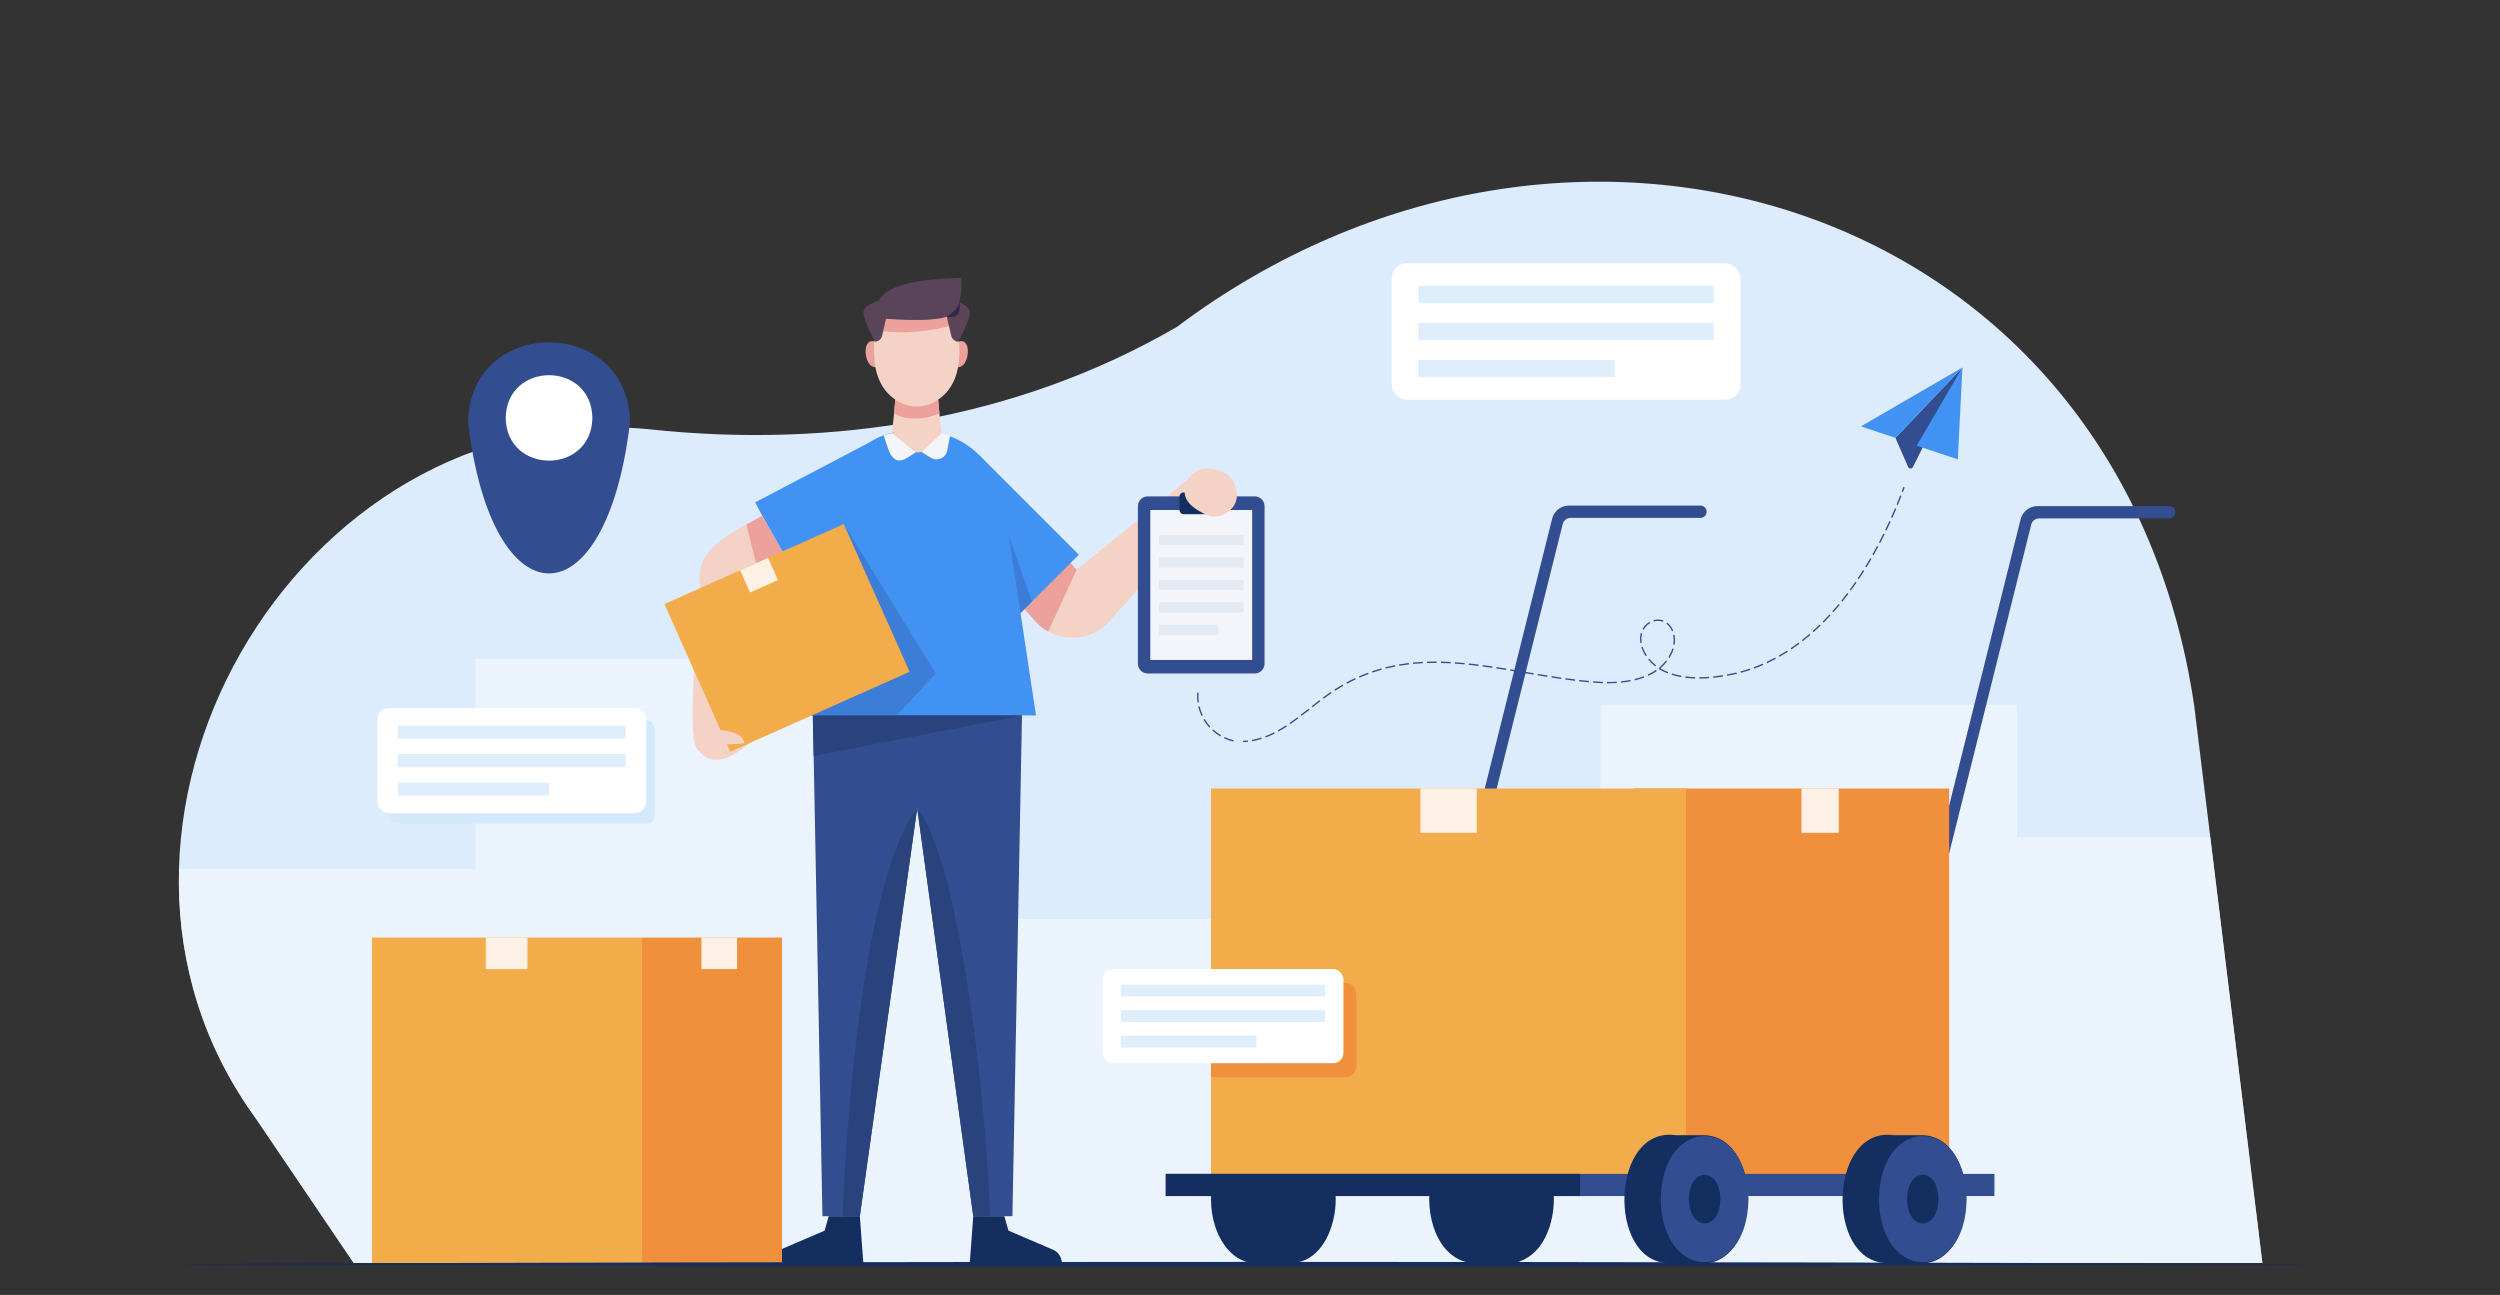 <?xml version="1.0" encoding="UTF-8"?>
<svg id="Layer_2" data-name="Layer 2" xmlns="http://www.w3.org/2000/svg" xmlns:xlink="http://www.w3.org/1999/xlink" viewBox="0 0 3000 1553.93">
  <rect x="0" y="0" width="3000" height="1553.93" fill="#333333" stroke="none"/>
  <defs>
    <style>
      .cls-1 {
        clip-path: url(#clippath);
      }

      .cls-2 {
        fill: #f1f8fe;
        opacity: .7;
      }

      .cls-2, .cls-3, .cls-4, .cls-5, .cls-6, .cls-7, .cls-8, .cls-9, .cls-10, .cls-11, .cls-12, .cls-13, .cls-14, .cls-15, .cls-16, .cls-17, .cls-18, .cls-19, .cls-20 {
        stroke-width: 0px;
      }

      .cls-21, .cls-3 {
        fill: #f4d2c6;
      }

      .cls-22, .cls-14 {
        fill: #324d90;
      }

      .cls-23, .cls-11 {
        fill: #dcecfd;
      }

      .cls-24, .cls-10 {
        fill: #4292f3;
      }

      .cls-25 {
        clip-path: url(#clippath-1);
      }

      .cls-26 {
        clip-path: url(#clippath-4);
      }

      .cls-27 {
        clip-path: url(#clippath-3);
      }

      .cls-28 {
        clip-path: url(#clippath-2);
      }

      .cls-29 {
        clip-path: url(#clippath-6);
      }

      .cls-30 {
        clip-path: url(#clippath-5);
      }

      .cls-4 {
        fill: #f3f5fb;
      }

      .cls-5 {
        fill: #f3ac4a;
      }

      .cls-6 {
        fill: #2a437d;
      }

      .cls-7 {
        fill: #3c7ed7;
      }

      .cls-8 {
        fill: #59445a;
      }

      .cls-9 {
        fill: #152e60;
      }

      .cls-12 {
        fill: #deeefc;
      }

      .cls-13 {
        fill: #d4e8fc;
      }

      .cls-15 {
        fill: #34254b;
      }

      .cls-16 {
        fill: #fdf1e6;
      }

      .cls-17 {
        fill: #eda19d;
      }

      .cls-18 {
        fill: #fff;
      }

      .cls-19 {
        fill: #e3eaf4;
      }

      .cls-20 {
        fill: #f08f3c;
      }
    </style>
    <clipPath id="clippath">
      <path class="cls-11" d="m424.44,1515.63h2290.42l-81.71-668.09c-89.14-607.37-749.39-809.06-1220.7-455.38-191.41,111.31-415.27,146.51-633.86,122.92-425.47-40.82-722.83,480.42-472.24,826.11-.02,0,118.09,174.44,118.09,174.44Z"/>
    </clipPath>
    <clipPath id="clippath-1">
      <path class="cls-3" d="m1429.28,572.18l-137.35,111.46-44.39-48.6-57.63,52.64c6.77,7.5,47.16,51.46,52.69,57.92,22.32,26.14,65.89,26.22,88.34.22,0,0,125.06-138.82,125.06-138.82l-26.71-34.82Z"/>
    </clipPath>
    <clipPath id="clippath-2">
      <path class="cls-3" d="m900.05,710.93l48.43-32.42-33.84-59.62c-28.65,16.89-75.77,34.39-75.11,74.65,2.59,16.46-19.07,199.27-1.32,207.14h0c20.9,23.8,43.89,4.32,63.06-9.78,0,0-26.79-.27-26.79-.27l25.57-179.7Z"/>
    </clipPath>
    <clipPath id="clippath-3">
      <polygon class="cls-14" points="974.21 792.21 986.94 1459.44 1031.8 1459.44 1125.84 790.71 974.21 792.21"/>
    </clipPath>
    <clipPath id="clippath-4">
      <polygon class="cls-14" points="1227.65 792.21 1214.92 1459.44 1167.91 1459.44 1076.01 790.71 1227.65 792.21"/>
    </clipPath>
    <clipPath id="clippath-5">
      <path class="cls-3" d="m1151.13,425.94c-1.27,81.7-100.84,81.69-102.1,0-9.05-83.63,108.45-84.45,102.1,0Z"/>
    </clipPath>
    <clipPath id="clippath-6">
      <path class="cls-10" d="m1205.79,611.31c-10.07-67.09-61.3-100.71-118.71-93.27-45.84-1.69-87.14,44.93-92.84,93.34-.73,4.84-37.41,247.12-37.41,247.12h286.37l-37.42-247.2Z"/>
    </clipPath>
  </defs>
  <g>
    <path class="cls-23" d="m424.44,1515.63h2290.42l-81.71-668.09c-89.14-607.37-749.39-809.06-1220.7-455.38-191.41,111.31-415.27,146.51-633.86,122.92-425.47-40.82-722.83,480.42-472.24,826.11-.02,0,118.09,174.44,118.09,174.44Z"/>
    <g class="cls-1">
      <polygon class="cls-2" points="215.21 1538.45 215.21 1042.69 570.75 1042.69 570.75 790.71 1203.27 790.71 1203.27 1103.11 1920.6 1103.11 1920.6 846.15 2420.33 846.15 2420.33 1004.75 2799.69 1004.75 2799.69 1546.38 215.21 1538.45"/>
    </g>
  </g>
  <g>
    <path class="cls-14" d="m2040.61,606.69h-157.86c-9.55,0-17.88,6.5-20.2,15.77l-194.53,779.05,14.32.02,192.93-772.66c1.09-4.37,5.01-7.43,9.51-7.43h155.82c4.07,0,7.37-3.3,7.37-7.37h0c0-4.07-3.3-7.37-7.37-7.37Z"/>
    <path class="cls-14" d="m2603.07,607.33h-158.12c-9.55,0-17.88,6.5-20.2,15.77l-194.53,779.05,14.32.02,192.93-772.66c1.09-4.37,5.01-7.43,9.51-7.43h156.08c4.07,0,7.37-3.3,7.37-7.37h0c0-4.07-3.3-7.37-7.37-7.37Z"/>
    <g>
      <g>
        <path class="cls-9" d="m1864.66,1438.95c-.32-30.08-11.8-64.52-42.01-75.13-13.87-3.17-28.54-.94-42.69-1.47-37.46-5.48-64.21,27.66-64.96,76.6.76,48.95,27.49,82.06,64.96,76.59,14.15-.52,28.82,1.7,42.69-1.46,30.01-10.21,41.89-45.68,42.01-75.13h0Z"/>
        <path class="cls-9" d="m1597.68,1405.7c-6.81-21.03-23.42-43.33-47.43-43.44h0c-15.01.07-30.58.04-45.3.01-28.95.68-52.21,35.45-51.74,77.94.5,41.91,23.92,75.64,52.96,75.42,14.69-.06,29.38-.06,44.08,0h0c36.71-1.67,52.81-44.64,52.61-76.69h0c0-11.91-1.86-23.19-5.19-33.25Z"/>
      </g>
      <g>
        <g>
          <rect class="cls-20" x="1960.61" y="946.22" width="378.39" height="466.54"/>
          <rect class="cls-16" x="2161.76" y="946.22" width="44.83" height="53.2"/>
        </g>
        <g>
          <rect class="cls-5" x="1453.21" y="946.22" width="570.11" height="466.54"/>
          <rect class="cls-16" x="1704.5" y="946.22" width="67.54" height="53.2"/>
        </g>
      </g>
      <g>
        <g>
          <rect class="cls-14" x="1398.9" y="1408.66" width="994.41" height="26.61"/>
          <rect class="cls-9" x="1398.9" y="1408.66" width="497.2" height="26.61"/>
        </g>
        <g>
          <g>
            <path class="cls-9" d="m2307.34,1362.26c-11.52.06-23.04.06-34.56,0-78.2-11.1-82.72,150.86-9.87,153.37,11.52-.06,23.03-.06,34.55,0,78.2,11.1,82.72-150.86,9.87-153.37Z"/>
            <g>
              <path class="cls-14" d="m2359.95,1438.95c-1.37,100.93-103.87,100.92-105.23,0,1.37-100.92,103.87-100.91,105.23,0Z"/>
              <path class="cls-9" d="m2326.2,1438.95c-.49,38.89-37.25,38.88-37.74,0,.49-38.89,37.25-38.88,37.74,0Z"/>
            </g>
          </g>
          <g>
            <path class="cls-9" d="m2045.54,1362.26c-11.52.06-23.04.06-34.56,0-78.2-11.1-82.72,150.86-9.87,153.37,11.52-.06,23.03-.06,34.55,0,78.2,11.1,82.72-150.86,9.87-153.37Z"/>
            <g>
              <path class="cls-14" d="m2098.15,1438.95c-1.37,100.93-103.87,100.92-105.23,0,1.37-100.92,103.87-100.91,105.23,0Z"/>
              <path class="cls-9" d="m2064.41,1438.95c-.49,38.89-37.25,38.88-37.74,0,.49-38.88,37.25-38.88,37.74,0Z"/>
            </g>
          </g>
        </g>
      </g>
    </g>
  </g>
  <g>
    <g>
      <g>
        <path class="cls-21" d="m1429.28,572.18l-137.35,111.46-44.39-48.6-57.63,52.64c6.77,7.5,47.16,51.46,52.69,57.92,22.32,26.14,65.89,26.22,88.34.22,0,0,125.06-138.82,125.06-138.82l-26.71-34.82Z"/>
        <g class="cls-25">
          <polyline class="cls-17" points="1291.93 683.64 1254.29 765.44 1212.74 728.8 1278.47 665.11 1291.93 683.64"/>
        </g>
      </g>
      <g>
        <g>
          <path class="cls-14" d="m1377.32,595.64h128.31c6.53,0,11.84,5.3,11.84,11.84v188.86c0,6.53-5.3,11.84-11.84,11.84h-128.31c-6.53,0-11.84-5.3-11.84-11.84v-188.86c0-6.53,5.3-11.84,11.84-11.84Z"/>
          <rect class="cls-4" x="1380.36" y="611.98" width="122.24" height="179.96"/>
          <rect class="cls-9" x="1415.39" y="590.96" width="52.16" height="26.06" rx="4.74" ry="4.74"/>
        </g>
        <g>
          <rect class="cls-19" x="1390.72" y="642.01" width="101.52" height="12.24"/>
          <rect class="cls-19" x="1390.72" y="668.9" width="101.52" height="12.24"/>
          <rect class="cls-19" x="1390.72" y="695.79" width="101.52" height="12.24"/>
          <rect class="cls-19" x="1390.72" y="722.68" width="101.52" height="12.24"/>
          <rect class="cls-19" x="1390.72" y="749.57" width="71.18" height="12.24"/>
        </g>
      </g>
      <path class="cls-3" d="m1421.59,585.93c-1.91,16.1,11.25,24.44,23.79,30.75,18.28,11.21,43.64-7.16,38.14-28.08-1.97-14.79-11.43-22-25.26-25.4-15.51-5.01-35.38,5.75-36.67,22.72Z"/>
    </g>
    <rect class="cls-10" x="920.39" y="557.83" width="168.46" height="102.51" transform="translate(2177.2 681.8) rotate(152.32)"/>
    <g>
      <path class="cls-21" d="m900.05,710.93l48.43-32.42-33.84-59.62c-28.65,16.89-75.77,34.39-75.11,74.65,2.59,16.46-19.07,199.27-1.32,207.14h0c20.9,23.8,43.89,4.32,63.06-9.78,0,0-26.79-.27-26.79-.27l25.57-179.7Z"/>
      <g class="cls-28">
        <polygon class="cls-17" points="893.32 620.03 910.84 690.15 951.01 664 923.5 603.99 893.32 620.03"/>
      </g>
    </g>
    <rect class="cls-10" x="1114.54" y="591.09" width="168.46" height="102.51" transform="translate(805.32 -659.52) rotate(45)"/>
    <polygon class="cls-7" points="1224.61 735.63 1204.61 626.12 1238.41 721.83 1224.61 735.63"/>
    <g>
      <polygon class="cls-22" points="974.21 792.21 986.94 1459.44 1031.8 1459.44 1125.84 790.71 974.21 792.21"/>
      <g class="cls-27">
        <path class="cls-6" d="m1100.64,969.92c-65.2,86.61-84.83,373.92-89.98,498.57h39.36l48.69-305.68,1.93-192.89"/>
      </g>
    </g>
    <g>
      <polygon class="cls-22" points="1227.65 792.21 1214.92 1459.44 1167.91 1459.44 1076.01 790.71 1227.65 792.21"/>
      <g class="cls-26">
        <path class="cls-6" d="m1100.64,969.92c55.43,70.43,86,393.6,87.36,494.67h-36.17l-51.19-494.67"/>
      </g>
    </g>
    <g>
      <g>
        <g>
          <g>
            <path class="cls-17" d="m1057.13,423.37c3.45,20.74-14.39,23.77-17.98,3.05-3.45-20.73,14.39-23.76,17.98-3.05Z"/>
            <path class="cls-17" d="m1143.02,423.37c-3.45,20.74,14.39,23.77,17.98,3.05,3.45-20.73-14.39-23.76-17.98-3.05Z"/>
          </g>
          <g>
            <g>
              <path class="cls-21" d="m1151.13,425.94c-1.27,81.7-100.84,81.69-102.1,0-9.05-83.63,108.45-84.45,102.1,0Z"/>
              <g class="cls-30">
                <path class="cls-17" d="m1053.45,396.53s38.59,7.98,90.32-6.39c51.74-14.37,0,0,0,0l-5.6-18.49-75.3,2.68-9.43,19.05"/>
              </g>
            </g>
            <path class="cls-3" d="m1126.54,440.95h-52.92c6.38,18.22-7.54,109.48-7.54,109.48h68s-13.93-91.26-7.54-109.48Z"/>
          </g>
        </g>
        <path class="cls-17" d="m1074.34,479.59s23.98,18.49,51.47,0l1.45,16.55s-29.6,13.83-54.37.17l1.46-16.72Z"/>
      </g>
      <path class="cls-8" d="m1055.95,381.9s66.76,6.65,83.98-3.62c17.22-10.27,13.59-45.01,13.59-45.01-9.79,1.56-120.69-1.15-97.57,48.63Z"/>
      <path class="cls-8" d="m1057.22,359.59s-18.65,5.59-20.89,13.24c-2.24,7.65,13.39,37.2,13.39,37.2h0c4.2-.04,7.82-2.95,8.77-7.03l5.81-24.94-7.09-18.46Z"/>
      <path class="cls-8" d="m1142.8,359.59s18.65,5.59,20.89,13.24c2.24,7.65-13.39,37.2-13.39,37.2-4.22.11-8.11-3.46-8.78-7.04-.11-.49-5.8-24.94-5.8-24.94l7.09-18.46Z"/>
      <path class="cls-15" d="m1135.72,380.15s15.06-8.72,15.41-17.4c0,0,5.69,20.92-15.41,17.4Z"/>
    </g>
    <path class="cls-9" d="m994.48,1459.44l-4.95,17.35-53.49,22.92c-6.37,2.73-10.5,9-10.5,15.93h110.46l-4.19-56.2h-37.33Z"/>
    <path class="cls-9" d="m1205.24,1459.44l4.95,17.35,53.49,22.92c6.37,2.73,10.5,9,10.5,15.93h-110.46l4.19-56.2h37.33Z"/>
    <g>
      <path class="cls-24" d="m1205.79,611.31c-10.07-67.09-61.3-100.71-118.71-93.27-45.84-1.69-87.14,44.93-92.84,93.34-.73,4.84-37.41,247.12-37.41,247.12h286.37l-37.42-247.2Z"/>
      <g class="cls-29">
        <polygon class="cls-7" points="1070.24 864.66 1122.97 808.18 1012.51 628.85 1050.21 795.34 937.06 874.94 1070.24 864.66"/>
      </g>
    </g>
    <g>
      <rect class="cls-5" x="826.59" y="668.42" width="235.64" height="194.03" transform="translate(-229.86 450.97) rotate(-24.03)"/>
      <rect class="cls-16" x="892.53" y="675.57" width="36.63" height="29.17" transform="translate(-202.11 430.77) rotate(-24.03)"/>
    </g>
    <path class="cls-3" d="m857.88,874.94c11.38,2.49,33.31,1.76,35.44,17.29l-35.44,1.79v-19.08Z"/>
    <path class="cls-3" d="m1070.24,519.86c10.34,30.65,49.35,30.64,59.68,0,0,0-25.53-13.82-59.68,0Z"/>
    <polygon class="cls-6" points="975.31 858.56 1226.38 858.56 976.4 907.14 975.31 858.56"/>
    <path class="cls-4" d="m1070.24,519.86l28.47,23.08-11.79,7.45c-18.8,9.89-21.86-16.15-26.43-27.76,0,0,4.95-2.17,9.74-2.77Z"/>
    <path class="cls-4" d="m1105.85,542.38l11.09,6.88c7.78,4.83,17.98.36,19.72-8.63l3.44-17.81s-7.77-2.58-10.17-2.97l-24.07,22.53Z"/>
  </g>
  <g>
    <g>
      <rect class="cls-5" x="446.33" y="1125.07" width="323.26" height="390.56"/>
      <rect class="cls-16" x="582.98" y="1125.07" width="49.95" height="37.89"/>
    </g>
    <g>
      <rect class="cls-20" x="769.59" y="1125.07" width="168.85" height="390.56"/>
      <rect class="cls-16" x="841.69" y="1125.07" width="42.79" height="37.89"/>
    </g>
  </g>
  <g>
    <rect class="cls-18" x="1670.03" y="315.97" width="418.54" height="163.62" rx="17.94" ry="17.94"/>
    <g>
      <rect class="cls-12" x="1702.09" y="343.15" width="354.41" height="20.52"/>
      <rect class="cls-12" x="1702.09" y="387.52" width="354.41" height="20.52"/>
      <rect class="cls-12" x="1702.09" y="431.89" width="235.28" height="20.52"/>
    </g>
  </g>
  <g>
    <path class="cls-14" d="m756.03,506.61c-28.55,242.12-165.86,241.9-194.35,0,2.18-127.72,192.18-127.72,194.35,0Z"/>
    <path class="cls-18" d="m710.87,501.5c-1.17,68.37-102.87,68.36-104.03,0,1.17-68.37,102.87-68.36,104.03,0Z"/>
  </g>
  <g>
    <rect class="cls-13" x="466.79" y="864.66" width="318.68" height="123.64" rx="9.19" ry="9.19"/>
    <g>
      <rect class="cls-18" x="452.69" y="849.65" width="322.77" height="126.18" rx="13.83" ry="13.83"/>
      <g>
        <rect class="cls-12" x="477.42" y="870.61" width="273.32" height="15.83"/>
        <rect class="cls-12" x="477.42" y="904.83" width="273.32" height="15.83"/>
        <rect class="cls-12" x="477.42" y="939.04" width="181.44" height="15.83"/>
      </g>
    </g>
  </g>
  <g>
    <path class="cls-20" d="m1614.56,1179.49h-161.35v113.02h161.35c7.17,0,12.98-5.81,12.98-12.98v-87.06c0-7.17-5.81-12.98-12.98-12.98Z"/>
    <g>
      <rect class="cls-18" x="1323" y="1162.81" width="289.12" height="113.02" rx="12.39" ry="12.39"/>
      <g>
        <rect class="cls-12" x="1345.15" y="1181.58" width="244.82" height="14.18"/>
        <rect class="cls-12" x="1345.15" y="1212.23" width="244.82" height="14.18"/>
        <rect class="cls-12" x="1345.15" y="1242.88" width="162.52" height="14.18"/>
      </g>
    </g>
  </g>
  <g>
    <g>
      <g>
        <path class="cls-14" d="m2354.92,440.95l-59.42,119.55c-1.19,2.4-4.64,2.32-5.72-.14l-15.29-34.94,80.44-84.48Z"/>
        <polygon class="cls-10" points="2274.49 525.43 2233.07 511.67 2354.92 440.95 2274.49 525.43"/>
        <polygon class="cls-10" points="2354.92 440.95 2300.02 534.75 2349.34 551.27 2354.92 440.95"/>
      </g>
      <g>
        <path class="cls-14" d="m2283.6,590.39l-1.56-.59c.69-1.82,1.37-3.64,2.04-5.46l1.56.57c-.67,1.82-1.35,3.64-2.04,5.47Z"/>
        <path class="cls-14" d="m1502.65,889.48l-.28-1.64c3.72-.64,7.51-1.57,11.25-2.77l.51,1.59c-3.82,1.22-7.68,2.16-11.48,2.82Zm16.26-4.48l-.59-1.56c3.48-1.31,7.05-2.9,10.63-4.71l.75,1.49c-3.63,1.84-7.26,3.44-10.79,4.78Zm15.26-7.15l-.81-1.46c3.24-1.8,6.51-3.78,9.98-6.04l.91,1.4c-3.5,2.29-6.8,4.29-10.08,6.1Zm14.27-8.92l-.95-1.37c2.97-2.04,6.07-4.28,9.48-6.84l1,1.33c-3.43,2.58-6.55,4.83-9.54,6.88Zm13.54-9.93l-1.02-1.32c3.24-2.49,6.46-5.03,9.23-7.22l1.03,1.31c-2.77,2.19-6,4.73-9.24,7.23Zm13.18-10.34l-1.03-1.31c2.95-2.33,6.11-4.82,9.25-7.22l1.01,1.32c-3.12,2.39-6.28,4.88-9.23,7.2Zm13.22-10.23l-1-1.34c3.48-2.59,6.35-4.64,9.58-6.83l.93,1.38c-3.2,2.17-6.06,4.21-9.51,6.78Zm13.69-9.54l-.9-1.4c3.31-2.13,6.69-4.18,10.06-6.1l.82,1.45c-3.34,1.9-6.7,3.94-9.98,6.05Zm14.36-8.48l-.79-1.47c3.45-1.86,6.99-3.64,10.51-5.28l.71,1.51c-3.49,1.63-7,3.39-10.43,5.24Zm313.05-.4s-1.04,0-1.07,0v-1.67c3.92.02,7.89-.09,11.67-.34l.11,1.66c-3.48.23-7.09.35-10.71.35Zm-6.11-.11c-3.91-.13-7.84-.42-11.74-.73l.13-1.66c3.88.31,7.78.6,11.66.73l-.06,1.67Zm21.86-.66l-.17-1.66c3.97-.4,7.85-.97,11.52-1.69l.32,1.64c-3.72.73-7.65,1.3-11.67,1.71Zm-38.61-.5c-3.76-.34-7.69-.74-11.68-1.19l.19-1.66c3.97.45,7.89.85,11.64,1.19l-.15,1.66Zm-16.67-1.77c-3.73-.45-7.64-.96-11.64-1.51l.23-1.65c3.99.55,7.89,1.06,11.61,1.5l-.2,1.65Zm71.89-.52l-.39-1.62c3.9-.95,7.63-2.09,11.1-3.41l.59,1.56c-3.53,1.34-7.33,2.5-11.3,3.47Zm-88.51-1.69c-3.87-.56-7.74-1.14-11.6-1.74l.26-1.65c3.86.6,7.72,1.18,11.58,1.74l-.24,1.65Zm165.87-.46v-1.67c3.74-.01,7.66-.17,11.64-.47l.12,1.66c-4.02.3-7.98.46-11.77.47Zm-5.05-.07c-4.06-.13-8.02-.44-11.76-.92l.21-1.65c3.69.47,7.59.78,11.6.91l-.05,1.67Zm21.85-.85l-.17-1.66c3.76-.38,7.65-.89,11.58-1.51l.26,1.65c-3.95.63-7.88,1.14-11.67,1.53Zm-424.58-.26l-.67-1.53c3.59-1.57,7.26-3.05,10.91-4.4l.58,1.56c-3.62,1.34-7.26,2.81-10.82,4.36Zm385.96-.57c-4.02-.71-7.88-1.66-11.48-2.81l.51-1.59c3.53,1.13,7.32,2.06,11.27,2.76l-.29,1.64Zm-160.62-.31c-3.86-.62-7.72-1.25-11.58-1.89l.27-1.64c3.85.64,7.7,1.27,11.56,1.89l-.26,1.65Zm121.06-1.19l-.69-1.52c3.64-1.65,7.03-3.55,10.09-5.64l.94,1.37c-3.13,2.15-6.61,4.09-10.34,5.78Zm94.8-.03l-.3-1.64c3.84-.69,7.65-1.48,11.42-2.39l.39,1.62c-3.81.92-7.65,1.71-11.52,2.41Zm-232.4-1.5c-3.86-.65-7.71-1.3-11.56-1.96l.28-1.64c3.85.65,7.7,1.31,11.56,1.96l-.28,1.64Zm160.88-1.49c-3.79-1.51-7.27-3.22-10.6-5.32l.89-1.41c.07.04.14.09.21.13l-.43-.52c3.02-2.48,5.72-5.26,8.02-8.24l1.32,1.02c-2.31,2.99-5,5.78-8.02,8.29,2.88,1.71,5.95,3.2,9.22,4.49l-.61,1.55Zm87.92-.67l-.43-1.61c3.73-1.01,7.49-2.14,11.16-3.38l.53,1.58c-3.7,1.25-7.49,2.39-11.26,3.41Zm-442.08-.28l-.54-1.58c3.68-1.26,7.46-2.43,11.24-3.48l.45,1.61c-3.75,1.04-7.5,2.2-11.15,3.45Zm176.76-.36c-3.86-.65-7.71-1.3-11.56-1.94l.27-1.64c3.85.64,7.7,1.29,11.56,1.94l-.28,1.64Zm-16.52-2.75c-3.86-.63-7.72-1.24-11.57-1.83l.25-1.65c3.86.59,7.72,1.21,11.59,1.83l-.27,1.64Zm-144.27-1.61l-.41-1.62c3.77-.95,7.63-1.81,11.47-2.56l.32,1.64c-3.82.74-7.65,1.59-11.38,2.54Zm442.12-.07l-.57-1.56c3.62-1.32,7.26-2.78,10.83-4.33l.67,1.53c-3.6,1.57-7.27,3.04-10.92,4.37Zm-314.39-.9c-4.08-.61-7.88-1.14-11.6-1.63l.22-1.65c3.73.5,7.53,1.03,11.62,1.64l-.24,1.65Zm195.68-1.61c-3.14-2.45-6-5.25-8.5-8.3l1.29-1.06c2.42,2.96,5.19,5.67,8.24,8.04l-1.03,1.31Zm-212.26-.67c-3.99-.5-7.9-.95-11.63-1.34l.17-1.66c3.74.39,7.66.84,11.66,1.35l-.21,1.65Zm-94.85-.19l-.28-1.64c3.81-.65,7.72-1.21,11.64-1.68l.2,1.65c-3.88.46-7.77,1.02-11.55,1.67Zm78.23-1.66c-3.97-.38-7.89-.69-11.66-.95l.11-1.66c3.78.26,7.72.58,11.7.95l-.16,1.66Zm-61.7-.55l-.16-1.66c3.82-.37,7.76-.66,11.72-.87l.09,1.66c-3.93.2-7.85.49-11.65.86Zm45.03-.71c-3.97-.22-7.9-.37-11.68-.45l.04-1.67c3.8.08,7.75.23,11.74.45l-.09,1.66Zm379.77-.15l-.7-1.51c3.49-1.62,6.99-3.38,10.42-5.22l.79,1.47c-3.45,1.85-6.99,3.62-10.51,5.26Zm-408.15-.21l-.06-1.67c3.83-.13,7.82-.19,11.75-.16v1.67c-3.9-.02-7.88.03-11.7.15Zm291.03-6.14l-1.42-.88c2-3.24,3.69-6.77,4.78-10.42l1.6.48c-1.13,3.8-2.88,7.45-4.96,10.82Zm132.03-1.35l-.82-1.45c3.35-1.9,6.71-3.93,9.99-6.04l.9,1.4c-3.3,2.12-6.69,4.17-10.07,6.08Zm-160.66-.8c-2.29-3.47-4.02-7.08-5.16-10.74l1.59-.5c1.09,3.51,2.76,6.98,4.96,10.32l-1.39.92Zm174.94-8.05l-.93-1.38c3.19-2.15,6.4-4.43,9.52-6.77l1,1.33c-3.15,2.36-6.38,4.65-9.59,6.82Zm-140.19-5.61l-1.64-.27c.63-3.79.65-7.68-.1-11.35l1.63-.33c.79,3.88.77,7.97.11,11.96Zm-41.08-2.08c-.62-3.98-.59-8.12.52-11.97l1.6.46c-1.04,3.62-1.06,7.51-.48,11.26l-1.65.26Zm194.87-2.19l-1.03-1.31c3.03-2.37,6.07-4.86,9.04-7.41l1.08,1.26c-2.99,2.57-6.06,5.08-9.1,7.46Zm12.9-10.79l-1.11-1.24c2.86-2.56,5.75-5.24,8.56-7.97l1.16,1.2c-2.83,2.75-5.73,5.45-8.61,8.02Zm-169.85-1.21c-1.43-3.49-3.87-6.87-6.65-8.96l1.01-1.32c3.01,2.26,5.63,5.88,7.17,9.64l-1.54.64Zm-33.97-1.79l-1.46-.81c1.98-3.59,4.88-6.56,8.4-8.61l.84,1.44c-3.25,1.89-5.94,4.65-7.77,7.97Zm216.03-8.57l-1.18-1.17c2.71-2.73,5.43-5.57,8.09-8.46l1.23,1.13c-2.67,2.9-5.41,5.76-8.13,8.51Zm-192.86-.93c-3.42-1.31-7.27-1.44-10.97-.36l-.46-1.6c4.05-1.18,8.28-1.04,12.04.41l-.6,1.56Zm204.39-11.32l-1.24-1.11c2.56-2.87,5.13-5.86,7.63-8.88l1.28,1.06c-2.52,3.04-5.1,6.04-7.67,8.92Zm10.86-12.83l-1.3-1.04c2.41-3,4.83-6.1,7.19-9.24l1.33,1c-2.37,3.15-4.8,6.27-7.23,9.28Zm10.23-13.33l-1.34-.98c2.28-3.12,4.56-6.33,6.77-9.55l1.37.94c-2.22,3.23-4.51,6.46-6.8,9.59Zm9.63-13.76l-1.39-.93c2.14-3.2,4.29-6.5,6.37-9.81l1.41.89c-2.1,3.33-4.25,6.64-6.4,9.85Zm9.06-14.13l-1.42-.87c2.02-3.29,4.04-6.67,6-10.05l1.44.84c-1.97,3.39-3.99,6.78-6.02,10.08Zm8.52-14.44l-1.45-.82c1.9-3.36,3.79-6.81,5.63-10.25l1.47.79c-1.85,3.45-3.75,6.91-5.65,10.28Zm8-14.72l-1.48-.77c1.78-3.42,3.56-6.92,5.29-10.42l1.49.74c-1.73,3.51-3.52,7.03-5.3,10.45Zm7.51-14.98l-1.5-.72c1.68-3.48,3.35-7.05,4.97-10.6l1.52.69c-1.62,3.56-3.3,7.14-4.99,10.63Zm7.05-15.22l-1.52-.68c1.57-3.52,3.13-7.14,4.65-10.75l1.54.65c-1.52,3.62-3.09,7.24-4.66,10.78Zm6.6-15.42l-1.54-.63c1.47-3.59,2.94-7.25,4.34-10.87l1.55.6c-1.41,3.64-2.87,7.3-4.35,10.9Z"/>
        <path class="cls-14" d="m1491.72,890.6l-.06-1.67c1.92-.06,3.86-.2,5.76-.4l.18,1.66c-1.94.21-3.92.35-5.88.41Z"/>
      </g>
    </g>
    <path class="cls-14" d="m1479.99,889.89c-3.81-.88-7.57-2.18-11.17-3.87l.71-1.51c3.49,1.64,7.14,2.9,10.83,3.75l-.37,1.63Zm-15.66-6.23c-3.41-1.99-6.62-4.34-9.53-6.98l1.12-1.24c2.83,2.56,5.95,4.84,9.26,6.78l-.84,1.44Zm-13.14-10.55c-2.69-2.92-5.03-6.09-7.03-9.51l1.44-.84c1.93,3.31,4.21,6.39,6.81,9.22l-1.23,1.13Zm-9.38-14c-1.67-3.56-2.97-7.32-3.86-11.17l1.62-.38c.87,3.73,2.13,7.38,3.75,10.84l-1.51.71Zm-4.8-16.15c-.56-3.92-.7-7.88-.42-11.81l1.66.12c-.27,3.82-.14,7.66.4,11.46l-1.65.23Z"/>
  </g>
  <path class="cls-9" d="m132.89,1516.92c892.5-3.51,1824.87-3.54,2717.36,0-892.5,3.54-1824.87,3.51-2717.36,0h0Z"/>
</svg>